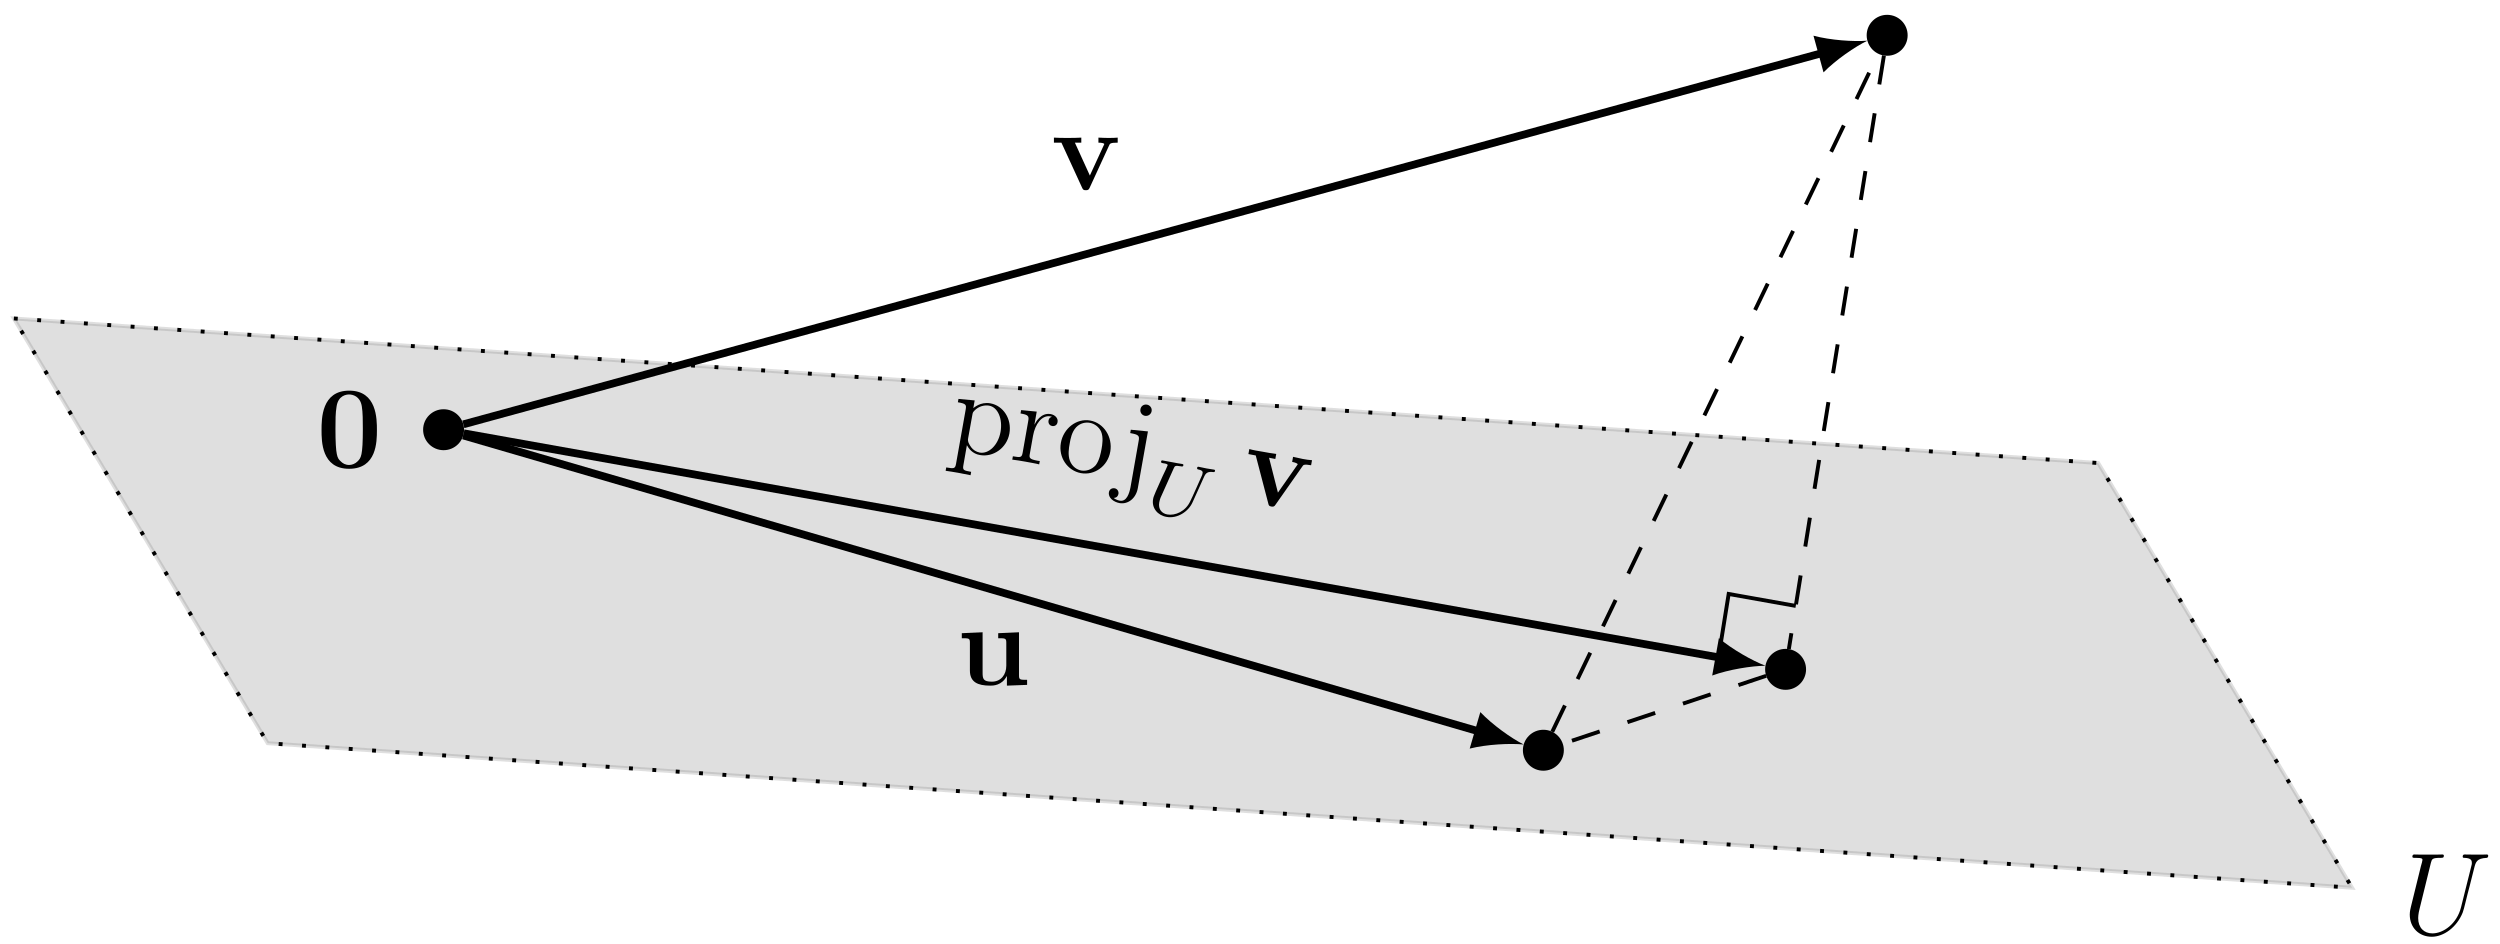 <?xml version="1.0" encoding="UTF-8"?>
<svg xmlns="http://www.w3.org/2000/svg" xmlns:xlink="http://www.w3.org/1999/xlink" width="255.44pt" height="96.503pt" viewBox="0 0 255.44 96.503" version="1.1">
<defs>
<g>
<symbol overflow="visible" id="glyph0-0">
<path style="stroke:none;" d=""/>
</symbol>
<symbol overflow="visible" id="glyph0-1">
<path style="stroke:none;" d="M 6.047 -2.75 C 5.625 -1.078 4.25 -0.094 3.125 -0.094 C 2.266 -0.094 1.672 -0.672 1.672 -1.656 C 1.672 -1.703 1.672 -2.062 1.812 -2.594 L 2.969 -7.297 C 3.078 -7.703 3.109 -7.812 3.953 -7.812 C 4.172 -7.812 4.297 -7.812 4.297 -8.031 C 4.297 -8.156 4.188 -8.156 4.109 -8.156 C 3.891 -8.156 3.641 -8.141 3.422 -8.141 L 2.016 -8.141 C 1.781 -8.141 1.531 -8.156 1.297 -8.156 C 1.219 -8.156 1.078 -8.156 1.078 -7.938 C 1.078 -7.812 1.156 -7.812 1.391 -7.812 C 2.109 -7.812 2.109 -7.719 2.109 -7.594 C 2.109 -7.516 2.016 -7.172 1.953 -6.969 L 0.922 -2.781 C 0.891 -2.656 0.812 -2.328 0.812 -2.016 C 0.812 -0.688 1.75 0.25 3.062 0.25 C 4.266 0.25 5.609 -0.703 6.219 -2.219 C 6.297 -2.422 6.406 -2.844 6.484 -3.172 C 6.594 -3.594 6.844 -4.656 6.938 -4.953 L 7.391 -6.75 C 7.547 -7.375 7.641 -7.766 8.688 -7.812 C 8.781 -7.828 8.828 -7.922 8.828 -8.031 C 8.828 -8.156 8.719 -8.156 8.672 -8.156 C 8.516 -8.156 8.297 -8.141 8.125 -8.141 L 7.562 -8.141 C 6.828 -8.141 6.438 -8.156 6.438 -8.156 C 6.359 -8.156 6.219 -8.156 6.219 -7.938 C 6.219 -7.812 6.312 -7.812 6.391 -7.812 C 7.109 -7.797 7.156 -7.516 7.156 -7.297 C 7.156 -7.203 7.156 -7.156 7.109 -7 Z M 6.047 -2.75 "/>
</symbol>
<symbol overflow="visible" id="glyph1-0">
<path style="stroke:none;" d=""/>
</symbol>
<symbol overflow="visible" id="glyph1-1">
<path style="stroke:none;" d="M 6.188 -3.812 C 6.188 -4.953 6.188 -7.844 3.359 -7.844 C 0.531 -7.844 0.531 -4.969 0.531 -3.812 C 0.531 -2.672 0.531 0.141 3.344 0.141 C 6.172 0.141 6.188 -2.625 6.188 -3.812 Z M 3.359 -0.25 C 2.969 -0.25 2.688 -0.406 2.453 -0.656 C 2.156 -0.953 1.953 -1.141 1.953 -3.953 C 1.953 -4.797 1.953 -5.562 2.062 -6.188 C 2.219 -7.359 3.078 -7.453 3.344 -7.453 C 3.734 -7.453 4.469 -7.266 4.641 -6.266 C 4.75 -5.656 4.75 -4.688 4.75 -3.953 C 4.75 -1.141 4.562 -0.969 4.203 -0.609 C 3.969 -0.375 3.641 -0.25 3.359 -0.25 Z M 3.359 -0.25 "/>
</symbol>
<symbol overflow="visible" id="glyph1-2">
<path style="stroke:none;" d="M 5.922 -4.516 C 6 -4.703 6.047 -4.797 6.797 -4.797 L 6.797 -5.312 C 6.375 -5.281 6.344 -5.281 5.859 -5.281 C 5.531 -5.281 5.516 -5.281 4.828 -5.312 L 4.828 -4.797 C 5.156 -4.797 5.422 -4.734 5.422 -4.656 C 5.422 -4.641 5.422 -4.625 5.359 -4.5 L 3.953 -1.438 L 2.422 -4.797 L 3.078 -4.797 L 3.078 -5.312 C 2.797 -5.281 1.953 -5.281 1.641 -5.281 C 1.297 -5.281 0.594 -5.281 0.281 -5.312 L 0.281 -4.797 L 1.047 -4.797 L 3.141 -0.234 C 3.25 0 3.281 0.062 3.547 0.062 C 3.734 0.062 3.844 0.031 3.938 -0.203 Z M 5.922 -4.516 "/>
</symbol>
<symbol overflow="visible" id="glyph1-3">
<path style="stroke:none;" d="M 4.219 -5.281 L 4.219 -4.766 C 4.953 -4.766 5.047 -4.766 5.047 -4.297 L 5.047 -1.953 C 5.047 -1.047 4.5 -0.328 3.578 -0.328 C 2.672 -0.328 2.625 -0.625 2.625 -1.281 L 2.625 -5.375 L 0.5 -5.281 L 0.5 -4.766 C 1.25 -4.766 1.328 -4.766 1.328 -4.297 L 1.328 -1.469 C 1.328 -0.281 2.125 0.078 3.406 0.078 C 3.688 0.078 4.578 0.078 5.094 -0.891 L 5.109 -0.891 L 5.109 0.078 L 7.172 0 L 7.172 -0.516 C 6.438 -0.516 6.344 -0.516 6.344 -0.984 L 6.344 -5.375 Z M 4.219 -5.281 "/>
</symbol>
<symbol overflow="visible" id="glyph2-0">
<path style="stroke:none;" d=""/>
</symbol>
<symbol overflow="visible" id="glyph2-1">
<path style="stroke:none;" d="M 2.531 2.453 C 1.781 2.312 1.641 2.297 1.734 1.781 L 2.094 -0.266 C 2.266 0.047 2.656 0.609 3.422 0.734 C 4.766 0.984 6.172 0.031 6.438 -1.469 C 6.703 -2.969 5.797 -4.312 4.5 -4.547 C 3.469 -4.734 2.797 -4.078 2.75 -4.062 L 2.891 -4.844 L 1.234 -5 L 1.172 -4.656 C 2 -4.516 2.062 -4.406 1.969 -3.906 L 0.984 1.641 C 0.891 2.156 0.75 2.125 -0.016 2 L -0.078 2.344 C 0.219 2.375 0.875 2.5 1.188 2.547 C 1.531 2.609 2.172 2.734 2.469 2.797 Z M 2.656 -3.391 C 2.703 -3.625 2.703 -3.625 2.875 -3.812 C 3.312 -4.266 3.922 -4.391 4.359 -4.312 C 5.266 -4.156 5.766 -2.953 5.531 -1.625 C 5.281 -0.234 4.297 0.641 3.406 0.484 C 3.031 0.406 2.719 0.203 2.531 -0.062 C 2.312 -0.375 2.156 -0.641 2.219 -0.969 Z M 2.656 -3.391 "/>
</symbol>
<symbol overflow="visible" id="glyph2-2">
<path style="stroke:none;" d="M 2.453 -2.391 C 2.656 -3.531 3.328 -4.516 4.234 -4.359 C 4.328 -4.344 4.344 -4.328 4.375 -4.312 C 4.297 -4.281 4.094 -4.25 4.031 -3.922 C 3.984 -3.594 4.203 -3.406 4.391 -3.375 C 4.641 -3.328 4.906 -3.453 4.953 -3.766 C 5.031 -4.125 4.75 -4.5 4.25 -4.594 C 3.25 -4.766 2.719 -3.75 2.609 -3.531 L 2.594 -3.531 L 2.828 -4.844 L 1.234 -5 L 1.172 -4.656 C 1.969 -4.516 2.062 -4.406 1.953 -3.844 L 1.391 -0.656 C 1.297 -0.125 1.156 -0.156 0.391 -0.281 L 0.328 0.062 C 0.656 0.094 1.312 0.203 1.656 0.266 C 1.984 0.328 2.812 0.469 3.078 0.547 L 3.141 0.203 L 2.906 0.172 C 2.047 0.016 2.047 -0.141 2.125 -0.547 Z M 2.453 -2.391 "/>
</symbol>
<symbol overflow="visible" id="glyph2-3">
<path style="stroke:none;" d="M 5.859 -1.547 C 6.125 -3.062 5.188 -4.484 3.812 -4.734 C 2.422 -4.984 1.078 -3.938 0.812 -2.453 C 0.547 -0.953 1.5 0.391 2.859 0.641 C 4.25 0.891 5.594 -0.062 5.859 -1.547 Z M 2.906 0.375 C 2.484 0.297 1.984 0.016 1.734 -0.625 C 1.516 -1.219 1.625 -1.906 1.719 -2.406 C 1.797 -2.859 1.922 -3.562 2.375 -4.047 C 2.797 -4.484 3.359 -4.578 3.766 -4.5 C 4.219 -4.422 4.688 -4.109 4.922 -3.609 C 5.172 -3 5.047 -2.266 4.969 -1.828 C 4.891 -1.422 4.766 -0.688 4.375 -0.172 C 3.938 0.312 3.359 0.453 2.906 0.375 Z M 2.906 0.375 "/>
</symbol>
<symbol overflow="visible" id="glyph2-4">
<path style="stroke:none;" d="M 3.688 -6.828 C 3.75 -7.172 3.5 -7.453 3.219 -7.5 C 2.875 -7.562 2.594 -7.344 2.547 -7.031 C 2.484 -6.719 2.688 -6.422 3 -6.359 C 3.359 -6.297 3.641 -6.547 3.688 -6.828 Z M 1.562 -4.938 L 1.5 -4.594 C 2.375 -4.438 2.469 -4.328 2.359 -3.766 L 1.531 0.938 C 1.406 1.594 1.125 2.438 0.438 2.312 C 0.422 2.312 0.062 2.25 -0.188 2.031 C 0.141 2.016 0.25 1.828 0.297 1.625 C 0.344 1.359 0.188 1.094 -0.094 1.047 C -0.391 1 -0.625 1.172 -0.672 1.438 C -0.781 2.016 -0.188 2.453 0.422 2.562 C 1.266 2.703 2.094 2.094 2.281 1.016 L 3.312 -4.766 Z M 1.562 -4.938 "/>
</symbol>
<symbol overflow="visible" id="glyph3-0">
<path style="stroke:none;" d=""/>
</symbol>
<symbol overflow="visible" id="glyph3-1">
<path style="stroke:none;" d="M 6.031 -3.562 C 6.203 -3.938 6.406 -4.094 6.969 -4.016 C 7.047 -4 7.125 -4.047 7.141 -4.141 C 7.141 -4.188 7.125 -4.266 7.047 -4.266 C 7 -4.281 6.828 -4.297 6.266 -4.391 C 5.625 -4.516 5.531 -4.547 5.453 -4.562 C 5.344 -4.578 5.312 -4.5 5.312 -4.438 C 5.281 -4.328 5.359 -4.297 5.438 -4.281 C 5.922 -4.188 5.891 -3.984 5.859 -3.875 C 5.859 -3.828 5.828 -3.781 5.828 -3.734 C 5.797 -3.672 4.688 -1.156 4.625 -1.078 C 4.141 0.016 3.047 0.453 2.266 0.312 C 1.719 0.219 1.312 -0.203 1.438 -0.922 C 1.469 -1.062 1.516 -1.266 1.562 -1.375 L 2.906 -4.375 C 3.031 -4.656 3.062 -4.703 3.625 -4.609 C 3.781 -4.578 3.875 -4.562 3.906 -4.719 C 3.906 -4.734 3.922 -4.828 3.797 -4.844 C 3.641 -4.875 3.453 -4.891 3.312 -4.922 L 2.812 -5.016 C 2.062 -5.141 1.859 -5.203 1.797 -5.203 C 1.766 -5.219 1.641 -5.234 1.625 -5.094 C 1.594 -4.969 1.703 -4.953 1.828 -4.922 C 2.078 -4.891 2.312 -4.844 2.297 -4.719 C 2.281 -4.672 2.172 -4.406 2.094 -4.25 L 1.781 -3.594 L 1.078 -2.016 C 0.906 -1.594 0.844 -1.469 0.812 -1.266 C 0.641 -0.359 1.266 0.406 2.188 0.562 C 3.266 0.766 4.422 0.031 4.844 -0.938 Z M 6.031 -3.562 "/>
</symbol>
<symbol overflow="visible" id="glyph4-0">
<path style="stroke:none;" d=""/>
</symbol>
<symbol overflow="visible" id="glyph4-1">
<path style="stroke:none;" d="M 6.625 -3.391 C 6.734 -3.578 6.797 -3.656 7.531 -3.531 L 7.625 -4.047 C 7.203 -4.078 7.172 -4.094 6.688 -4.172 C 6.359 -4.234 6.359 -4.234 5.688 -4.391 L 5.594 -3.875 C 5.922 -3.812 6.172 -3.703 6.156 -3.625 C 6.156 -3.609 6.156 -3.594 6.078 -3.5 L 4.141 -0.734 L 3.234 -4.297 L 3.875 -4.172 L 3.969 -4.688 C 3.672 -4.719 2.844 -4.859 2.531 -4.922 C 2.203 -4.969 1.5 -5.094 1.219 -5.188 L 1.125 -4.672 L 1.875 -4.531 L 3.141 0.312 C 3.203 0.578 3.219 0.641 3.469 0.688 C 3.656 0.719 3.781 0.703 3.906 0.484 Z M 6.625 -3.391 "/>
</symbol>
</g>
<clipPath id="clip1">
  <path d="M 0 26 L 246 26 L 246 96.504 L 0 96.504 Z M 0 26 "/>
</clipPath>
</defs>
<g id="surface1">
<path style=" stroke:none;fill-rule:nonzero;fill:rgb(50%,50%,50%);fill-opacity:0.25;" d="M 1.414 32.539 L 214.387 47.309 L 240.328 90.707 L 27.352 75.938 Z M 1.414 32.539 "/>
<g clip-path="url(#clip1)" clip-rule="nonzero">
<path style="fill:none;stroke-width:0.399;stroke-linecap:butt;stroke-linejoin:miter;stroke:rgb(50%,50%,50%);stroke-opacity:0.25;stroke-miterlimit:10;" d="M -43.91 11.367 L 169.063 -3.403 L 195.004 -46.801 L -17.972 -32.032 Z M -43.91 11.367 " transform="matrix(1,0,0,-1,45.324,43.906)"/>
<path style="fill:none;stroke-width:0.399;stroke-linecap:butt;stroke-linejoin:miter;stroke:rgb(0%,0%,0%);stroke-opacity:1;stroke-dasharray:0.399,1.993;stroke-miterlimit:10;" d="M -43.91 11.367 L 169.063 -3.403 L 195.004 -46.801 L -17.972 -32.032 Z M -43.91 11.367 " transform="matrix(1,0,0,-1,45.324,43.906)"/>
</g>
<g style="fill:rgb(0%,0%,0%);fill-opacity:1;">
  <use xlink:href="#glyph0-1" x="245.408" y="95.464"/>
</g>
<path style="fill-rule:nonzero;fill:rgb(0%,0%,0%);fill-opacity:1;stroke-width:0.199;stroke-linecap:butt;stroke-linejoin:miter;stroke:rgb(0%,0%,0%);stroke-opacity:1;stroke-miterlimit:10;" d="M 1.992 -0.001 C 1.992 1.101 1.102 1.992 0 1.992 C -1.101 1.992 -1.992 1.101 -1.992 -0.001 C -1.992 -1.102 -1.101 -1.993 0 -1.993 C 1.102 -1.993 1.992 -1.102 1.992 -0.001 Z M 1.992 -0.001 " transform="matrix(1,0,0,-1,45.324,43.906)"/>
<g style="fill:rgb(0%,0%,0%);fill-opacity:1;">
  <use xlink:href="#glyph1-1" x="32.323" y="47.758"/>
</g>
<path style="fill-rule:nonzero;fill:rgb(0%,0%,0%);fill-opacity:1;stroke-width:0.199;stroke-linecap:butt;stroke-linejoin:miter;stroke:rgb(0%,0%,0%);stroke-opacity:1;stroke-miterlimit:10;" d="M 149.492 40.3 C 149.492 41.402 148.598 42.292 147.496 42.292 C 146.399 42.292 145.504 41.402 145.504 40.3 C 145.504 39.199 146.399 38.308 147.496 38.308 C 148.598 38.308 149.492 39.199 149.492 40.3 Z M 149.492 40.3 " transform="matrix(1,0,0,-1,45.324,43.906)"/>
<path style="fill-rule:nonzero;fill:rgb(0%,0%,0%);fill-opacity:1;stroke-width:0.199;stroke-linecap:butt;stroke-linejoin:miter;stroke:rgb(0%,0%,0%);stroke-opacity:1;stroke-miterlimit:10;" d="M 139.113 -24.485 C 139.113 -23.383 138.223 -22.493 137.121 -22.493 C 136.024 -22.493 135.129 -23.383 135.129 -24.485 C 135.129 -25.583 136.024 -26.477 137.121 -26.477 C 138.223 -26.477 139.113 -25.583 139.113 -24.485 Z M 139.113 -24.485 " transform="matrix(1,0,0,-1,45.324,43.906)"/>
<path style="fill-rule:nonzero;fill:rgb(0%,0%,0%);fill-opacity:1;stroke-width:0.199;stroke-linecap:butt;stroke-linejoin:miter;stroke:rgb(0%,0%,0%);stroke-opacity:1;stroke-miterlimit:10;" d="M 114.364 -32.751 C 114.364 -31.653 113.469 -30.758 112.371 -30.758 C 111.27 -30.758 110.379 -31.653 110.379 -32.751 C 110.379 -33.852 111.27 -34.743 112.371 -34.743 C 113.469 -34.743 114.364 -33.852 114.364 -32.751 Z M 114.364 -32.751 " transform="matrix(1,0,0,-1,45.324,43.906)"/>
<path style="fill:none;stroke-width:0.797;stroke-linecap:butt;stroke-linejoin:miter;stroke:rgb(0%,0%,0%);stroke-opacity:1;stroke-miterlimit:10;" d="M 2.059 -0.368 L 130.473 -23.298 " transform="matrix(1,0,0,-1,45.324,43.906)"/>
<path style=" stroke:none;fill-rule:nonzero;fill:rgb(0%,0%,0%);fill-opacity:1;" d="M 180.387 68.023 C 179.074 67.523 177 66.363 175.629 65.199 L 174.945 69.023 C 176.637 68.406 178.98 68.035 180.387 68.023 "/>
<g style="fill:rgb(0%,0%,0%);fill-opacity:1;">
  <use xlink:href="#glyph2-1" x="96.699" y="45.759"/>
  <use xlink:href="#glyph2-2" x="103.101" y="46.902"/>
  <use xlink:href="#glyph2-3" x="107.583" y="47.702"/>
</g>
<g style="fill:rgb(0%,0%,0%);fill-opacity:1;">
  <use xlink:href="#glyph2-4" x="113.98" y="48.845"/>
</g>
<g style="fill:rgb(0%,0%,0%);fill-opacity:1;">
  <use xlink:href="#glyph3-1" x="117.009" y="52.253"/>
</g>
<g style="fill:rgb(0%,0%,0%);fill-opacity:1;">
  <use xlink:href="#glyph4-1" x="126.432" y="51.068"/>
</g>
<path style="fill:none;stroke-width:0.797;stroke-linecap:butt;stroke-linejoin:miter;stroke:rgb(0%,0%,0%);stroke-opacity:1;stroke-miterlimit:10;" d="M 2.02 0.55 L 140.981 38.519 " transform="matrix(1,0,0,-1,45.324,43.906)"/>
<path style=" stroke:none;fill-rule:nonzero;fill:rgb(0%,0%,0%);fill-opacity:1;" d="M 190.805 4.156 C 189.402 4.273 187.031 4.113 185.293 3.648 L 186.32 7.395 C 187.578 6.113 189.539 4.77 190.805 4.156 "/>
<g style="fill:rgb(0%,0%,0%);fill-opacity:1;">
  <use xlink:href="#glyph1-2" x="107.405" y="19.373"/>
</g>
<path style="fill:none;stroke-width:0.797;stroke-linecap:butt;stroke-linejoin:miter;stroke:rgb(0%,0%,0%);stroke-opacity:1;stroke-miterlimit:10;" d="M 2.008 -0.587 L 105.887 -30.86 " transform="matrix(1,0,0,-1,45.324,43.906)"/>
<path style=" stroke:none;fill-rule:nonzero;fill:rgb(0%,0%,0%);fill-opacity:1;" d="M 155.684 76.07 C 154.43 75.438 152.492 74.062 151.254 72.758 L 150.168 76.488 C 151.914 76.051 154.285 75.934 155.684 76.07 "/>
<g style="fill:rgb(0%,0%,0%);fill-opacity:1;">
  <use xlink:href="#glyph1-3" x="97.773" y="69.978"/>
</g>
<path style="fill:none;stroke-width:0.399;stroke-linecap:butt;stroke-linejoin:miter;stroke:rgb(0%,0%,0%);stroke-opacity:1;stroke-dasharray:2.989,2.989;stroke-miterlimit:10;" d="M 147.168 38.234 L 137.453 -22.419 M 135.137 -25.145 L 114.356 -32.09 M 113.278 -30.868 L 146.59 38.413 " transform="matrix(1,0,0,-1,45.324,43.906)"/>
<path style="fill:none;stroke-width:0.399;stroke-linecap:butt;stroke-linejoin:miter;stroke:rgb(0%,0%,0%);stroke-opacity:1;stroke-miterlimit:10;" d="M 130.266 -23.258 L 131.305 -16.782 L 138.16 -18.005 " transform="matrix(1,0,0,-1,45.324,43.906)"/>
</g>
</svg>
